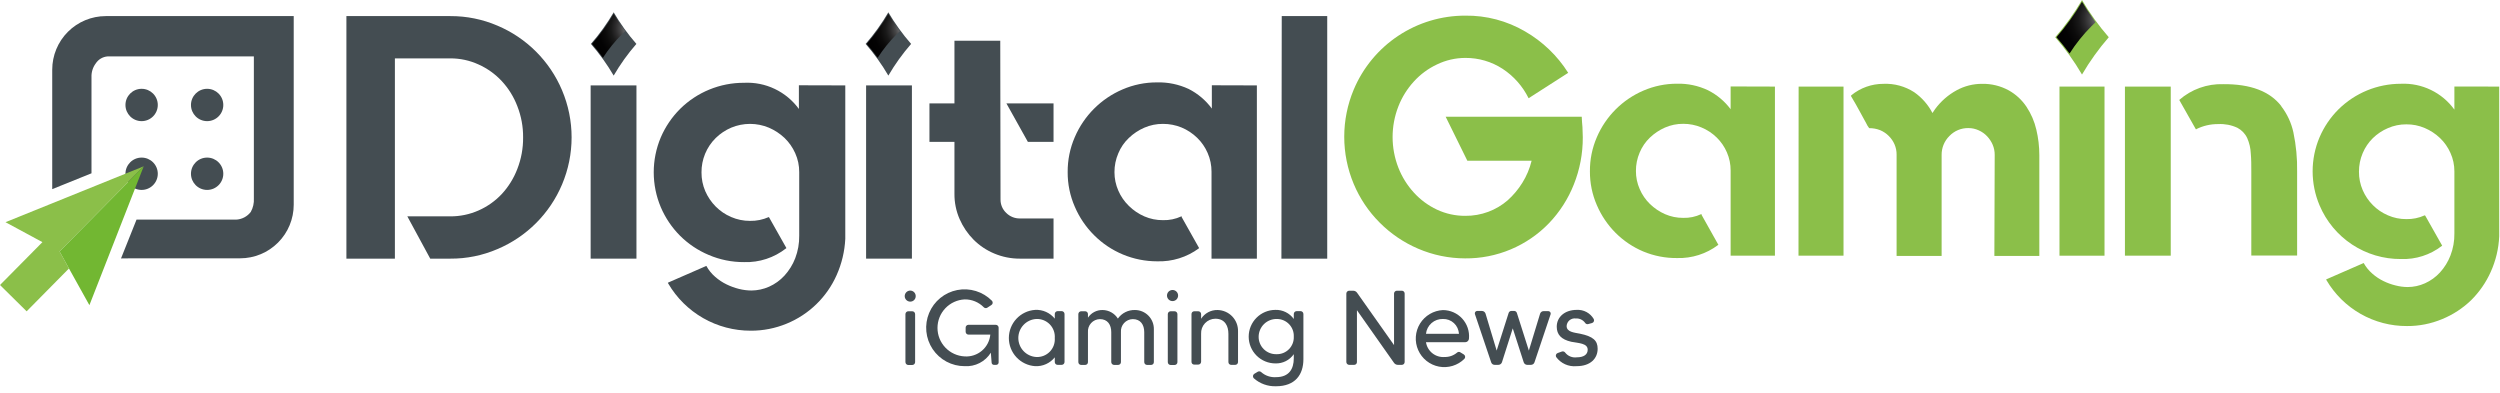 <svg width="382" height="60" viewBox="0 0 382 60" fill="none" xmlns="http://www.w3.org/2000/svg">
<path d="M93.77 1.88C94.769 3.598 95.931 5.215 97.24 6.71C95.932 8.209 94.77 9.83 93.77 11.55C92.765 9.831 91.6 8.21 90.29 6.71C91.601 5.214 92.766 3.597 93.77 1.88Z" fill="#444D52"/>
<path style="mix-blend-mode:screen" d="M95 5.27L95.52 4.77C94.893 3.913 94.309 3.025 93.77 2.11C92.804 3.74 91.693 5.28 90.45 6.71C91.049 7.385 91.609 8.093 92.13 8.83C92.959 7.546 93.921 6.352 95 5.27Z" fill="url(#paint0_radial_4524_44)"/>
<path d="M135.74 1.88C136.744 3.597 137.909 5.214 139.22 6.71C137.911 8.21 136.745 9.831 135.74 11.55C134.736 9.832 133.575 8.212 132.27 6.71C133.576 5.212 134.737 3.595 135.74 1.88Z" fill="#444D52"/>
<path style="mix-blend-mode:screen" d="M136.97 5.27L137.5 4.77C136.62 3.57 135.98 2.52 135.74 2.11C134.779 3.74 133.671 5.28 132.43 6.71C133.05 7.42 133.62 8.15 134.11 8.83C134.935 7.546 135.894 6.352 136.97 5.27Z" fill="url(#paint1_radial_4524_44)"/>
<path d="M76.01 3.92C80.461 5.798 84.002 9.339 85.88 13.79C86.844 16.068 87.341 18.516 87.341 20.99C87.341 23.463 86.844 25.912 85.88 28.19C84.002 32.641 80.461 36.182 76.01 38.06C73.737 39.039 71.285 39.537 68.81 39.52H65.74L62.24 33.06H68.81C70.294 33.067 71.763 32.76 73.12 32.16C74.46 31.571 75.668 30.717 76.67 29.65C77.701 28.534 78.509 27.23 79.05 25.81C79.648 24.274 79.947 22.638 79.93 20.99C79.944 19.362 79.645 17.746 79.05 16.23C78.512 14.809 77.703 13.505 76.67 12.39C75.668 11.315 74.461 10.451 73.12 9.85C71.768 9.231 70.297 8.914 68.81 8.92H60.34V39.52H52.93V2.46H68.81C71.285 2.448 73.736 2.945 76.01 3.92Z" fill="#444D52"/>
<path d="M90.25 39.52V13.05H97.25V39.52H90.25Z" fill="#444D52"/>
<path d="M129.16 13.05V36.5C129.066 38.409 128.619 40.284 127.84 42.03C126.349 45.395 123.615 48.053 120.21 49.45C118.467 50.173 116.597 50.54 114.71 50.53C112.163 50.536 109.66 49.875 107.449 48.611C105.238 47.348 103.397 45.527 102.11 43.33L102.05 43.23L102.11 43.17L107.93 40.63C108.276 41.263 108.733 41.829 109.28 42.3C109.808 42.763 110.397 43.154 111.03 43.46C111.637 43.756 112.274 43.987 112.93 44.15C113.545 44.305 114.176 44.385 114.81 44.39C115.74 44.384 116.659 44.187 117.51 43.81C118.405 43.412 119.209 42.833 119.87 42.11C120.576 41.336 121.132 40.437 121.51 39.46C121.931 38.359 122.138 37.188 122.12 36.01V26.3C122.128 25.304 121.92 24.318 121.51 23.41C121.119 22.532 120.562 21.737 119.87 21.07C119.174 20.415 118.368 19.887 117.49 19.51C116.576 19.127 115.595 18.93 114.605 18.93C113.614 18.93 112.634 19.127 111.72 19.51C110.842 19.886 110.042 20.421 109.36 21.09C108.665 21.775 108.115 22.593 107.742 23.495C107.37 24.397 107.182 25.364 107.19 26.34C107.18 27.33 107.378 28.311 107.77 29.22C108.151 30.091 108.69 30.885 109.36 31.56C110.036 32.241 110.837 32.784 111.72 33.16C112.629 33.553 113.609 33.754 114.6 33.75C115.584 33.77 116.561 33.572 117.46 33.17L117.52 33.22L120.16 37.9L120.11 37.95C118.287 39.383 116.017 40.126 113.7 40.05C111.844 40.06 110.006 39.689 108.3 38.96C106.66 38.273 105.17 37.274 103.91 36.02C102.662 34.767 101.664 33.287 100.97 31.66C100.257 29.971 99.89 28.157 99.89 26.325C99.89 24.492 100.257 22.678 100.97 20.99C101.666 19.37 102.664 17.897 103.91 16.65C106.514 14.072 110.035 12.634 113.7 12.65C115.317 12.569 116.93 12.892 118.391 13.591C119.852 14.289 121.117 15.34 122.07 16.65V13.03L129.16 13.05Z" fill="#444D52"/>
<path d="M132.34 39.52V13.05H139.34V39.52H132.34Z" fill="#444D52"/>
<path d="M152.88 30.47C152.873 30.855 152.947 31.237 153.097 31.592C153.247 31.947 153.469 32.266 153.75 32.53C154.023 32.805 154.349 33.022 154.708 33.168C155.067 33.314 155.452 33.386 155.84 33.38H160.98V39.52H155.84C154.505 39.526 153.182 39.264 151.95 38.75C150.761 38.259 149.68 37.539 148.77 36.63C147.867 35.723 147.141 34.654 146.63 33.48C146.098 32.263 145.828 30.948 145.84 29.62V21.68H142.02V15.8H145.84V6.22H152.84L152.88 30.47ZM160.98 15.8V21.68H157.06L153.78 15.8H160.98Z" fill="#444D52"/>
<path d="M192.05 13.05V39.52H185.12V26.25C185.127 25.263 184.926 24.285 184.53 23.38C184.153 22.505 183.606 21.713 182.92 21.05C182.232 20.382 181.425 19.849 180.54 19.48C179.639 19.112 178.674 18.925 177.7 18.93C176.72 18.922 175.749 19.119 174.85 19.51C173.976 19.889 173.177 20.421 172.49 21.08C171.794 21.737 171.245 22.535 170.88 23.42C170.486 24.332 170.285 25.316 170.29 26.31C170.289 27.281 170.49 28.241 170.88 29.13C171.257 30.006 171.805 30.797 172.49 31.46C173.171 32.135 173.971 32.677 174.85 33.06C175.749 33.451 176.72 33.648 177.7 33.64C178.669 33.669 179.632 33.47 180.51 33.06H180.56V33.17L183.21 37.88V37.93C181.362 39.304 179.102 40.009 176.8 39.93C175.011 39.93 173.239 39.576 171.586 38.89C169.934 38.203 168.433 37.198 167.17 35.93C165.921 34.685 164.923 33.212 164.23 31.59C163.5 29.922 163.129 28.12 163.14 26.3C163.125 24.46 163.496 22.637 164.23 20.95C165.634 17.68 168.24 15.074 171.51 13.67C173.18 12.948 174.981 12.58 176.8 12.59C178.462 12.546 180.112 12.889 181.62 13.59C183.023 14.297 184.239 15.325 185.17 16.59V13.03L192.05 13.05Z" fill="#444D52"/>
<path d="M202.8 2.46V39.52H195.8L195.85 2.46H202.8Z" fill="#444D52"/>
<path d="M318.13 0C319.311 2.021 320.681 3.926 322.22 5.69C320.682 7.458 319.313 9.367 318.13 11.39C316.947 9.367 315.578 7.458 314.04 5.69C315.579 3.926 316.949 2.021 318.13 0Z" fill="#8BBF49"/>
<path style="mix-blend-mode:screen" d="M319.58 4C319.78 3.79 319.99 3.6 320.2 3.4C319.2 1.98 318.41 0.75 318.13 0.27C316.995 2.19 315.69 4.004 314.23 5.69C314.96 6.52 315.63 7.38 316.23 8.18C317.191 6.668 318.314 5.267 319.58 4Z" fill="url(#paint2_radial_4524_44)"/>
<path d="M241.8 19.43C241.8 19.95 241.85 20.43 241.85 20.98C241.863 23.449 241.398 25.898 240.48 28.19C239.614 30.378 238.334 32.377 236.71 34.08C235.049 35.808 233.052 37.178 230.843 38.107C228.633 39.036 226.257 39.503 223.86 39.48C221.394 39.476 218.955 38.973 216.69 38C214.488 37.058 212.488 35.7 210.8 34C209.114 32.311 207.773 30.311 206.85 28.11C205.893 25.827 205.4 23.376 205.4 20.9C205.4 18.424 205.893 15.973 206.85 13.69C208.26 10.335 210.632 7.472 213.666 5.461C216.7 3.45 220.26 2.382 223.9 2.39C227.106 2.35 230.262 3.183 233.03 4.8C235.709 6.343 237.971 8.515 239.62 11.13L233.57 15.01C232.674 13.193 231.311 11.646 229.62 10.53C227.921 9.418 225.931 8.834 223.9 8.85C222.396 8.853 220.913 9.195 219.56 9.85C218.232 10.476 217.04 11.356 216.05 12.44C215.027 13.555 214.22 14.85 213.67 16.26C212.496 19.27 212.496 22.61 213.67 25.62C214.22 27.03 215.027 28.325 216.05 29.44C217.04 30.524 218.232 31.404 219.56 32.03C220.918 32.665 222.401 32.99 223.9 32.98C225.101 32.991 226.295 32.781 227.42 32.36C228.5 31.957 229.499 31.365 230.37 30.61C231.239 29.83 231.993 28.931 232.61 27.94C233.262 26.897 233.741 25.756 234.03 24.56H224.21L220.9 17.84H241.69C241.69 18.39 241.77 18.91 241.8 19.43Z" fill="#8BBF49"/>
<path d="M271.21 13.23V39.07H264.44V26.07C264.448 25.11 264.254 24.16 263.87 23.28C263.501 22.424 262.968 21.649 262.3 21C261.629 20.344 260.838 19.825 259.97 19.47C259.093 19.102 258.151 18.915 257.2 18.92C256.24 18.912 255.29 19.106 254.41 19.49C253.56 19.863 252.782 20.381 252.11 21.02C251.434 21.667 250.9 22.447 250.54 23.31C250.157 24.2 249.963 25.161 249.97 26.13C249.965 27.076 250.159 28.014 250.54 28.88C250.907 29.739 251.441 30.518 252.11 31.17C252.778 31.819 253.557 32.344 254.41 32.72C255.29 33.104 256.24 33.298 257.2 33.29C258.145 33.319 259.084 33.123 259.94 32.72H260V32.83L262.58 37.43H262.53C260.731 38.789 258.523 39.495 256.27 39.43C254.497 39.451 252.738 39.111 251.1 38.43C249.52 37.765 248.083 36.801 246.87 35.59C245.652 34.372 244.678 32.933 244 31.35C243.289 29.72 242.928 27.959 242.94 26.18C242.925 24.385 243.286 22.607 244 20.96C245.369 17.768 247.91 15.223 251.1 13.85C252.732 13.145 254.492 12.784 256.27 12.79C257.896 12.752 259.509 13.094 260.98 13.79C262.344 14.474 263.529 15.467 264.44 16.69V13.21L271.21 13.23Z" fill="#8BBF49"/>
<path d="M274.83 13.23H281.69V39.07H274.81L274.83 13.23ZM302.83 12.81C304.264 12.777 305.682 13.122 306.94 13.81C308.03 14.42 308.959 15.28 309.65 16.32C310.354 17.381 310.862 18.56 311.15 19.8C311.456 21.081 311.611 22.393 311.61 23.71V39.11H304.74L304.79 23.67C304.796 23.134 304.69 22.603 304.48 22.11C304.274 21.634 303.986 21.197 303.63 20.82C303.265 20.434 302.826 20.125 302.34 19.91C301.844 19.683 301.305 19.567 300.76 19.57C300.219 19.562 299.681 19.666 299.182 19.876C298.683 20.086 298.233 20.397 297.86 20.79C297.481 21.167 297.181 21.616 296.978 22.11C296.776 22.605 296.674 23.135 296.68 23.67V39.11H289.8V23.63C289.806 23.094 289.7 22.563 289.49 22.07C289.281 21.588 288.982 21.151 288.61 20.78C288.232 20.4 287.784 20.098 287.29 19.89C286.755 19.68 286.185 19.575 285.61 19.58C285.425 19.347 285.27 19.092 285.15 18.82L284.22 17.12C283.84 16.4 283.37 15.58 282.82 14.66L282.88 14.56C284.261 13.427 285.993 12.808 287.78 12.81C289.445 12.736 291.092 13.183 292.49 14.09C293.664 14.909 294.621 16 295.28 17.27C295.406 17.06 295.543 16.856 295.69 16.66C296.563 15.474 297.687 14.494 298.98 13.79C300.168 13.144 301.498 12.807 302.85 12.81H302.83Z" fill="#8BBF49"/>
<path d="M314.69 39.07V13.23H321.57V39.07H314.69Z" fill="#8BBF49"/>
<path d="M324.69 13.23H331.69V39.07H324.69V13.23ZM348.57 16.23C349.48 17.408 350.115 18.775 350.43 20.23C350.845 22.202 351.036 24.215 351 26.23V39.05H344V26.22C344 25.22 344 24.33 343.92 23.44C343.886 22.637 343.703 21.846 343.38 21.11C343.066 20.434 342.539 19.879 341.88 19.53C340.961 19.102 339.952 18.906 338.94 18.96C337.774 18.95 336.622 19.217 335.58 19.74V19.79L335.52 19.74L332.99 15.27C334.844 13.644 337.245 12.783 339.71 12.86C343.877 12.827 346.837 13.947 348.59 16.22L348.57 16.23Z" fill="#8BBF49"/>
<path d="M381.88 13.23V36.12C381.796 37.989 381.358 39.824 380.59 41.53C379.866 43.149 378.849 44.621 377.59 45.87C376.31 47.106 374.807 48.087 373.16 48.76C371.46 49.472 369.633 49.832 367.79 49.82C365.306 49.833 362.863 49.193 360.704 47.964C358.546 46.736 356.748 44.962 355.49 42.82L355.43 42.72L355.49 42.67L361.17 40.19C361.513 40.802 361.96 41.35 362.49 41.81C363.005 42.267 363.58 42.65 364.2 42.95C364.794 43.241 365.417 43.466 366.06 43.62C366.658 43.775 367.273 43.856 367.89 43.86C368.8 43.858 369.7 43.664 370.53 43.29C371.402 42.9 372.185 42.335 372.83 41.63C373.52 40.874 374.063 39.996 374.43 39.04C374.844 37.965 375.047 36.822 375.03 35.67V26.19C375.036 25.218 374.831 24.256 374.43 23.37C374.052 22.512 373.509 21.737 372.83 21.09C372.151 20.445 371.362 19.927 370.5 19.56C369.612 19.182 368.655 18.991 367.69 19C366.72 18.992 365.759 19.19 364.87 19.58C364.015 19.942 363.235 20.461 362.57 21.11C361.906 21.763 361.379 22.541 361.02 23.4C360.638 24.298 360.444 25.264 360.45 26.24C360.442 27.206 360.636 28.163 361.02 29.05C361.387 29.904 361.913 30.682 362.57 31.34C363.228 32.005 364.009 32.534 364.87 32.9C365.759 33.29 366.72 33.488 367.69 33.48C368.651 33.501 369.604 33.306 370.48 32.91H370.53L370.58 32.96L373.16 37.53L373.11 37.58C371.325 38.958 369.113 39.666 366.86 39.58C364.209 39.596 361.614 38.825 359.401 37.366C357.189 35.906 355.459 33.823 354.43 31.38C353.731 29.734 353.37 27.964 353.37 26.175C353.37 24.387 353.731 22.616 354.43 20.97C355.108 19.387 356.082 17.948 357.3 16.73C359.843 14.209 363.28 12.796 366.86 12.8C368.443 12.729 370.018 13.053 371.444 13.743C372.87 14.432 374.103 15.466 375.03 16.75V13.22L381.88 13.23Z" fill="#8BBF49"/>
<path d="M20.34 39.47H36.69C38.862 39.47 40.945 38.607 42.481 37.071C44.017 35.535 44.88 33.452 44.88 31.28V2.51V2.46H16.16C13.99 2.463 11.909 3.327 10.375 4.862C8.841 6.398 7.98 8.48 7.98 10.65V25.51V28.9L13.98 26.48V11.79C13.95 11.036 14.18 10.295 14.63 9.69C14.828 9.386 15.093 9.131 15.405 8.945C15.717 8.76 16.068 8.649 16.43 8.62H38.79V30.3C38.836 31.024 38.672 31.746 38.32 32.38C38.053 32.731 37.712 33.018 37.322 33.222C36.931 33.426 36.5 33.541 36.06 33.56H20.86L18.49 39.49L20.34 39.47Z" fill="#444D52"/>
<path d="M21.64 18.51C23.004 18.51 24.11 17.404 24.11 16.04C24.11 14.676 23.004 13.57 21.64 13.57C20.276 13.57 19.17 14.676 19.17 16.04C19.17 17.404 20.276 18.51 21.64 18.51Z" fill="#444D52"/>
<path d="M31.65 18.51C33.014 18.51 34.12 17.404 34.12 16.04C34.12 14.676 33.014 13.57 31.65 13.57C30.286 13.57 29.18 14.676 29.18 16.04C29.18 17.404 30.286 18.51 31.65 18.51Z" fill="#444D52"/>
<path d="M21.64 29.02C23.004 29.02 24.11 27.914 24.11 26.55C24.11 25.186 23.004 24.08 21.64 24.08C20.276 24.08 19.17 25.186 19.17 26.55C19.17 27.914 20.276 29.02 21.64 29.02Z" fill="#444D52"/>
<path d="M31.65 29.02C33.014 29.02 34.12 27.914 34.12 26.55C34.12 25.186 33.014 24.08 31.65 24.08C30.286 24.08 29.18 25.186 29.18 26.55C29.18 27.914 30.286 29.02 31.65 29.02Z" fill="#444D52"/>
<path d="M4.07 47.57L10.54 41.02L9.1 38.42L21.96 25.41L0.84 33.95L6.48 37L0 43.55L4.07 47.57Z" fill="#8BBF49"/>
<path d="M9.1 38.42L10.54 41.02L13.66 46.63L21.96 25.41L9.1 38.42Z" fill="#72B732"/>
<path d="M138.24 45.25C138.24 45.026 138.328 44.812 138.486 44.652C138.643 44.493 138.857 44.403 139.08 44.4C139.191 44.4 139.301 44.422 139.404 44.465C139.507 44.508 139.6 44.57 139.678 44.65C139.756 44.728 139.818 44.822 139.859 44.925C139.901 45.029 139.922 45.139 139.92 45.25C139.922 45.361 139.901 45.47 139.859 45.573C139.817 45.675 139.755 45.769 139.677 45.847C139.599 45.925 139.506 45.987 139.403 46.029C139.301 46.07 139.191 46.091 139.08 46.09C138.858 46.087 138.646 45.998 138.489 45.841C138.332 45.684 138.243 45.472 138.24 45.25ZM138.35 55.32V48C138.35 47.883 138.397 47.771 138.479 47.689C138.562 47.606 138.674 47.56 138.79 47.56H139.39C139.507 47.56 139.619 47.606 139.701 47.689C139.784 47.771 139.83 47.883 139.83 48V55.34C139.828 55.455 139.78 55.564 139.698 55.645C139.616 55.725 139.505 55.77 139.39 55.77H138.79C138.732 55.77 138.674 55.758 138.62 55.736C138.565 55.713 138.517 55.679 138.476 55.638C138.435 55.596 138.402 55.546 138.381 55.491C138.359 55.437 138.349 55.379 138.35 55.32Z" fill="#444D52"/>
<path d="M147.95 49.63H152.15C152.263 49.63 152.372 49.673 152.454 49.752C152.536 49.83 152.585 49.937 152.59 50.05V55.4C152.585 55.496 152.542 55.587 152.471 55.652C152.4 55.718 152.306 55.753 152.21 55.75H151.87C151.779 55.75 151.691 55.715 151.626 55.651C151.56 55.587 151.522 55.501 151.52 55.41L151.4 53.89C150.981 54.562 150.388 55.109 149.684 55.471C148.98 55.834 148.19 55.999 147.4 55.95C146.433 55.952 145.48 55.715 144.627 55.26C143.774 54.805 143.046 54.146 142.508 53.342C141.971 52.538 141.641 51.614 141.546 50.651C141.452 49.689 141.597 48.718 141.969 47.825C142.34 46.932 142.927 46.145 143.676 45.533C144.424 44.922 145.313 44.505 146.262 44.319C147.211 44.133 148.191 44.185 149.116 44.47C150.04 44.754 150.879 45.263 151.56 45.95C151.606 45.995 151.64 46.05 151.662 46.111C151.683 46.171 151.69 46.236 151.682 46.3C151.674 46.363 151.652 46.424 151.617 46.478C151.582 46.532 151.535 46.577 151.48 46.61L150.87 47.01C150.786 47.066 150.685 47.091 150.584 47.08C150.483 47.069 150.39 47.023 150.32 46.95C149.94 46.562 149.485 46.256 148.983 46.05C148.481 45.843 147.943 45.741 147.4 45.75C146.281 45.804 145.226 46.286 144.453 47.097C143.68 47.907 143.249 48.985 143.249 50.105C143.249 51.225 143.68 52.302 144.453 53.113C145.226 53.924 146.281 54.406 147.4 54.46C148.358 54.524 149.304 54.212 150.036 53.59C150.768 52.969 151.228 52.086 151.32 51.13H147.98C147.865 51.127 147.756 51.08 147.675 50.998C147.595 50.915 147.55 50.805 147.55 50.69V50.07C147.547 49.959 147.587 49.852 147.662 49.77C147.736 49.688 147.839 49.638 147.95 49.63Z" fill="#444D52"/>
<path d="M161.61 47.54H162.22C162.337 47.54 162.448 47.586 162.531 47.669C162.614 47.751 162.66 47.863 162.66 47.98V55.32C162.657 55.435 162.61 55.544 162.528 55.625C162.445 55.705 162.335 55.75 162.22 55.75H161.61C161.553 55.751 161.496 55.741 161.442 55.72C161.389 55.699 161.34 55.668 161.299 55.628C161.258 55.587 161.226 55.54 161.204 55.487C161.181 55.434 161.17 55.377 161.17 55.32V54.6C160.813 55.047 160.354 55.402 159.833 55.636C159.311 55.871 158.741 55.979 158.17 55.95C157.08 55.876 156.059 55.39 155.314 54.592C154.568 53.794 154.153 52.742 154.153 51.65C154.153 50.558 154.568 49.506 155.314 48.708C156.059 47.91 157.08 47.424 158.17 47.35C158.74 47.319 159.31 47.425 159.832 47.658C160.353 47.891 160.812 48.245 161.17 48.69V48C161.167 47.941 161.177 47.881 161.197 47.825C161.218 47.77 161.25 47.719 161.291 47.676C161.333 47.633 161.382 47.599 161.437 47.575C161.491 47.552 161.55 47.54 161.61 47.54ZM161.17 51.66C161.198 51.277 161.146 50.892 161.015 50.531C160.884 50.17 160.678 49.84 160.411 49.564C160.143 49.288 159.821 49.072 159.464 48.93C159.107 48.788 158.724 48.723 158.34 48.74C157.599 48.783 156.903 49.108 156.393 49.648C155.884 50.188 155.6 50.903 155.6 51.645C155.6 52.387 155.884 53.101 156.393 53.641C156.903 54.181 157.599 54.506 158.34 54.55C158.722 54.569 159.103 54.507 159.46 54.368C159.816 54.229 160.138 54.016 160.406 53.742C160.673 53.469 160.88 53.142 161.012 52.783C161.143 52.424 161.197 52.041 161.17 51.66Z" fill="#444D52"/>
<path d="M176.31 50.33V55.33C176.311 55.386 176.301 55.442 176.281 55.494C176.26 55.546 176.23 55.593 176.191 55.633C176.151 55.673 176.105 55.705 176.053 55.727C176.001 55.749 175.946 55.76 175.89 55.76H175.27C175.156 55.76 175.047 55.715 174.966 55.634C174.885 55.553 174.84 55.444 174.84 55.33V50.76C174.84 49.61 174.27 48.76 173.09 48.76C172.837 48.764 172.588 48.821 172.358 48.925C172.128 49.03 171.922 49.181 171.752 49.368C171.583 49.556 171.453 49.776 171.372 50.015C171.291 50.255 171.259 50.508 171.28 50.76V55.33C171.28 55.442 171.236 55.55 171.158 55.63C171.079 55.711 170.972 55.757 170.86 55.76H170.24C170.125 55.76 170.015 55.715 169.932 55.635C169.85 55.554 169.803 55.445 169.8 55.33V50.76C169.8 49.61 169.24 48.76 168.05 48.76C167.798 48.766 167.549 48.823 167.32 48.928C167.091 49.033 166.885 49.184 166.716 49.371C166.546 49.558 166.417 49.778 166.335 50.017C166.253 50.255 166.221 50.508 166.24 50.76V55.33C166.241 55.386 166.231 55.442 166.211 55.494C166.19 55.546 166.16 55.593 166.121 55.633C166.081 55.673 166.035 55.705 165.983 55.727C165.931 55.749 165.876 55.76 165.82 55.76H165.2C165.086 55.76 164.977 55.715 164.896 55.634C164.815 55.553 164.77 55.444 164.77 55.33V48C164.77 47.885 164.815 47.775 164.895 47.692C164.976 47.61 165.085 47.562 165.2 47.56H165.82C165.877 47.561 165.932 47.574 165.984 47.596C166.036 47.619 166.082 47.652 166.121 47.693C166.16 47.734 166.191 47.782 166.211 47.835C166.232 47.887 166.241 47.943 166.24 48V48.54C166.483 48.175 166.813 47.876 167.201 47.672C167.589 47.467 168.022 47.364 168.46 47.37C168.93 47.373 169.393 47.494 169.803 47.723C170.214 47.952 170.561 48.281 170.81 48.68C171.105 48.263 171.498 47.925 171.956 47.696C172.413 47.467 172.919 47.355 173.43 47.37C173.815 47.371 174.195 47.449 174.549 47.599C174.903 47.749 175.224 47.969 175.492 48.245C175.76 48.52 175.971 48.847 176.111 49.205C176.252 49.563 176.319 49.945 176.31 50.33Z" fill="#444D52"/>
<path d="M178.32 45.25C178.307 45.131 178.319 45.011 178.356 44.898C178.392 44.784 178.452 44.679 178.532 44.59C178.612 44.501 178.709 44.43 178.818 44.382C178.927 44.333 179.046 44.308 179.165 44.308C179.284 44.308 179.402 44.333 179.511 44.382C179.62 44.43 179.718 44.501 179.798 44.59C179.877 44.679 179.938 44.784 179.974 44.898C180.011 45.011 180.023 45.131 180.01 45.25C179.987 45.458 179.888 45.651 179.733 45.791C179.577 45.931 179.374 46.008 179.165 46.008C178.955 46.008 178.753 45.931 178.597 45.791C178.441 45.651 178.343 45.458 178.32 45.25ZM178.44 55.32V48C178.44 47.885 178.485 47.775 178.565 47.692C178.646 47.61 178.755 47.562 178.87 47.56H179.47C179.587 47.56 179.699 47.606 179.781 47.689C179.864 47.771 179.91 47.883 179.91 48V55.34C179.91 55.397 179.899 55.454 179.876 55.507C179.854 55.56 179.821 55.608 179.78 55.648C179.739 55.688 179.691 55.719 179.638 55.74C179.584 55.761 179.527 55.771 179.47 55.77H178.87C178.812 55.77 178.754 55.758 178.701 55.735C178.647 55.712 178.599 55.679 178.559 55.637C178.518 55.595 178.487 55.545 178.467 55.491C178.446 55.436 178.437 55.378 178.44 55.32Z" fill="#444D52"/>
<path d="M189.17 50.62V55.32C189.17 55.377 189.159 55.434 189.136 55.487C189.114 55.54 189.082 55.588 189.041 55.628C189 55.668 188.951 55.699 188.898 55.72C188.844 55.741 188.787 55.751 188.73 55.75H188.12C188.064 55.75 188.009 55.739 187.957 55.717C187.905 55.696 187.859 55.664 187.819 55.624C187.78 55.584 187.75 55.536 187.729 55.484C187.709 55.432 187.699 55.376 187.7 55.32V51C187.7 49.85 187.2 48.7 185.7 48.7C185.405 48.702 185.113 48.764 184.842 48.883C184.571 49.001 184.327 49.172 184.124 49.387C183.922 49.602 183.764 49.856 183.662 50.133C183.56 50.41 183.515 50.705 183.53 51V55.28C183.527 55.395 183.48 55.504 183.398 55.585C183.315 55.665 183.205 55.71 183.09 55.71H182.48C182.424 55.712 182.368 55.701 182.315 55.68C182.263 55.659 182.216 55.627 182.176 55.587C182.137 55.546 182.106 55.498 182.086 55.446C182.066 55.393 182.057 55.337 182.06 55.28V48C182.057 47.943 182.066 47.886 182.086 47.833C182.106 47.78 182.137 47.731 182.176 47.69C182.215 47.649 182.262 47.616 182.315 47.594C182.367 47.572 182.423 47.56 182.48 47.56H183.09C183.207 47.56 183.319 47.606 183.401 47.689C183.484 47.772 183.53 47.883 183.53 48V48.71C183.799 48.288 184.172 47.943 184.614 47.709C185.055 47.474 185.55 47.357 186.05 47.37C186.469 47.378 186.881 47.468 187.265 47.636C187.648 47.804 187.995 48.045 188.285 48.347C188.575 48.649 188.802 49.005 188.954 49.395C189.106 49.785 189.179 50.202 189.17 50.62Z" fill="#444D52"/>
<path d="M198.13 47.54H198.73C198.845 47.542 198.954 47.59 199.035 47.672C199.115 47.755 199.16 47.865 199.16 47.98V54.89C199.16 57.23 197.92 59.02 194.97 59.02C193.72 59.062 192.503 58.622 191.57 57.79C191.525 57.742 191.491 57.684 191.472 57.621C191.452 57.558 191.447 57.491 191.456 57.426C191.466 57.361 191.49 57.298 191.527 57.244C191.564 57.189 191.613 57.143 191.67 57.11L192.19 56.8C192.269 56.754 192.361 56.734 192.453 56.743C192.544 56.752 192.631 56.789 192.7 56.85C193.007 57.125 193.366 57.335 193.756 57.469C194.146 57.603 194.559 57.658 194.97 57.63C196.97 57.63 197.69 56.38 197.69 54.75V54.12C197.377 54.569 196.957 54.934 196.469 55.18C195.98 55.426 195.437 55.546 194.89 55.53C193.805 55.53 192.765 55.099 191.998 54.332C191.231 53.565 190.8 52.525 190.8 51.44C190.8 50.355 191.231 49.315 191.998 48.548C192.765 47.781 193.805 47.35 194.89 47.35C195.435 47.335 195.975 47.454 196.463 47.696C196.951 47.938 197.372 48.297 197.69 48.74V48C197.687 47.941 197.697 47.881 197.717 47.825C197.738 47.77 197.77 47.719 197.811 47.676C197.853 47.633 197.902 47.599 197.957 47.575C198.011 47.552 198.07 47.54 198.13 47.54ZM197.69 51.43C197.705 51.084 197.649 50.738 197.528 50.413C197.406 50.089 197.22 49.792 196.981 49.541C196.742 49.29 196.455 49.09 196.137 48.952C195.819 48.815 195.476 48.742 195.13 48.74C194.768 48.729 194.408 48.791 194.07 48.921C193.732 49.05 193.423 49.246 193.162 49.497C192.9 49.747 192.691 50.047 192.547 50.379C192.402 50.711 192.325 51.068 192.32 51.43C192.314 51.787 192.381 52.142 192.516 52.473C192.651 52.804 192.852 53.104 193.106 53.355C193.36 53.606 193.662 53.804 193.995 53.935C194.327 54.066 194.683 54.129 195.04 54.12C195.394 54.131 195.747 54.069 196.077 53.938C196.406 53.806 196.705 53.608 196.954 53.355C197.202 53.102 197.396 52.801 197.523 52.469C197.65 52.138 197.707 51.784 197.69 51.43Z" fill="#444D52"/>
<path d="M213.45 44.42H214.21C214.267 44.421 214.322 44.434 214.374 44.456C214.426 44.479 214.472 44.512 214.511 44.553C214.55 44.594 214.581 44.642 214.601 44.695C214.622 44.747 214.632 44.803 214.63 44.86V55.32C214.63 55.432 214.586 55.54 214.508 55.62C214.429 55.701 214.323 55.747 214.21 55.75H213.59C213.477 55.749 213.365 55.722 213.264 55.669C213.163 55.617 213.076 55.542 213.01 55.45L207.34 47.4V55.32C207.342 55.376 207.332 55.432 207.311 55.484C207.291 55.536 207.26 55.583 207.221 55.623C207.182 55.663 207.135 55.695 207.083 55.717C207.032 55.739 206.976 55.75 206.92 55.75H206.16C206.045 55.75 205.935 55.705 205.853 55.625C205.77 55.544 205.723 55.435 205.72 55.32V44.86C205.72 44.743 205.767 44.631 205.849 44.549C205.932 44.466 206.044 44.42 206.16 44.42H206.76C206.878 44.42 206.993 44.449 207.098 44.502C207.202 44.556 207.292 44.634 207.36 44.73L213.01 52.73V44.83C213.018 44.718 213.068 44.614 213.149 44.538C213.231 44.462 213.339 44.42 213.45 44.42Z" fill="#444D52"/>
<path d="M224.46 51.72C224.457 51.87 224.397 52.014 224.29 52.12C224.184 52.226 224.04 52.287 223.89 52.29H217.89C217.992 52.957 218.342 53.561 218.871 53.98C219.399 54.4 220.067 54.603 220.74 54.55C221.443 54.565 222.127 54.319 222.66 53.86C222.733 53.8 222.825 53.767 222.92 53.767C223.015 53.767 223.107 53.8 223.18 53.86L223.67 54.16C223.725 54.194 223.771 54.24 223.806 54.294C223.841 54.349 223.863 54.41 223.872 54.474C223.88 54.538 223.875 54.603 223.856 54.664C223.836 54.726 223.804 54.782 223.76 54.83C223.258 55.328 222.642 55.697 221.965 55.904C221.289 56.111 220.572 56.15 219.877 56.019C219.182 55.887 218.53 55.588 217.976 55.148C217.422 54.708 216.984 54.139 216.699 53.492C216.414 52.844 216.29 52.137 216.34 51.431C216.389 50.726 216.609 50.042 216.981 49.441C217.354 48.839 217.867 48.337 218.476 47.978C219.086 47.619 219.773 47.414 220.48 47.38C221.034 47.381 221.581 47.496 222.087 47.719C222.594 47.943 223.048 48.268 223.423 48.676C223.797 49.084 224.082 49.565 224.261 50.089C224.439 50.613 224.507 51.168 224.46 51.72ZM222.92 51.01C222.894 50.386 222.623 49.799 222.166 49.374C221.71 48.949 221.104 48.721 220.48 48.74C219.843 48.721 219.222 48.944 218.742 49.362C218.262 49.782 217.958 50.366 217.89 51L222.92 51.01Z" fill="#444D52"/>
<path d="M235.88 47.54H236.59C236.648 47.542 236.705 47.557 236.756 47.584C236.807 47.612 236.851 47.651 236.884 47.699C236.917 47.747 236.939 47.801 236.947 47.859C236.955 47.916 236.949 47.975 236.93 48.03L234.47 55.36C234.432 55.475 234.358 55.575 234.259 55.645C234.16 55.715 234.041 55.752 233.92 55.75H233.37C233.248 55.751 233.128 55.713 233.029 55.641C232.93 55.569 232.857 55.467 232.82 55.35L231.15 50.17L229.5 55.35C229.461 55.465 229.387 55.566 229.289 55.637C229.19 55.709 229.072 55.748 228.95 55.75H228.38C228.262 55.751 228.146 55.713 228.05 55.643C227.955 55.573 227.885 55.473 227.85 55.36L225.37 48C225.351 47.945 225.346 47.886 225.354 47.829C225.362 47.772 225.383 47.717 225.416 47.669C225.449 47.621 225.493 47.582 225.544 47.554C225.595 47.527 225.652 47.512 225.71 47.51H226.44C226.563 47.514 226.681 47.555 226.78 47.629C226.878 47.702 226.951 47.804 226.99 47.92L228.69 53.57L230.52 47.82C230.548 47.73 230.604 47.652 230.679 47.596C230.755 47.54 230.846 47.51 230.94 47.51H231.38C231.471 47.514 231.558 47.546 231.629 47.602C231.701 47.657 231.753 47.733 231.78 47.82L233.61 53.57L235.33 47.92C235.369 47.806 235.443 47.707 235.542 47.639C235.641 47.571 235.76 47.536 235.88 47.54Z" fill="#444D52"/>
<path d="M244.12 53.29C244.12 54.73 243.07 55.95 240.9 55.95C240.303 56.008 239.701 55.909 239.154 55.664C238.607 55.418 238.133 55.035 237.78 54.55C237.751 54.495 237.733 54.434 237.73 54.372C237.726 54.31 237.736 54.248 237.759 54.19C237.782 54.132 237.817 54.079 237.862 54.036C237.907 53.993 237.961 53.96 238.02 53.94L238.67 53.71C238.762 53.683 238.859 53.686 238.949 53.718C239.039 53.751 239.117 53.811 239.17 53.89C239.376 54.152 239.647 54.355 239.956 54.479C240.264 54.604 240.6 54.645 240.93 54.6C242 54.6 242.6 54.17 242.6 53.44C242.6 52.44 241.22 52.44 240.08 52.22C238.55 51.87 237.87 51.12 237.87 49.92C237.87 48.42 239.12 47.35 240.92 47.35C241.439 47.319 241.957 47.433 242.416 47.678C242.875 47.924 243.257 48.291 243.52 48.74C243.551 48.797 243.569 48.86 243.572 48.924C243.575 48.989 243.564 49.053 243.539 49.113C243.514 49.172 243.476 49.225 243.428 49.268C243.379 49.311 243.322 49.343 243.26 49.36L242.68 49.52C242.593 49.545 242.5 49.541 242.415 49.508C242.33 49.476 242.258 49.417 242.21 49.34C242.048 49.113 241.831 48.931 241.579 48.812C241.327 48.693 241.048 48.641 240.77 48.66C240.602 48.638 240.431 48.651 240.269 48.697C240.106 48.744 239.954 48.824 239.824 48.932C239.693 49.04 239.587 49.173 239.51 49.325C239.434 49.476 239.39 49.641 239.38 49.81C239.38 50.73 240.5 50.81 241.43 50.99C243.44 51.41 244.12 52.05 244.12 53.29Z" fill="#444D52"/>
<defs>
<radialGradient id="paint0_radial_4524_44" cx="0" cy="0" r="1" gradientUnits="userSpaceOnUse" gradientTransform="translate(96.79 4.28) scale(8 8)">
<stop stop-color="#C5C6CA"/>
<stop offset="0.02" stop-color="#B5B5B9"/>
<stop offset="0.1" stop-color="#8B8B8E"/>
<stop offset="0.17" stop-color="#666668"/>
<stop offset="0.25" stop-color="#464647"/>
<stop offset="0.34" stop-color="#2D2C2D"/>
<stop offset="0.43" stop-color="#191919"/>
<stop offset="0.54" stop-color="#0C0B0B"/>
<stop offset="0.67" stop-color="#030203"/>
<stop offset="0.89" stop-color="#010000"/>
</radialGradient>
<radialGradient id="paint1_radial_4524_44" cx="0" cy="0" r="1" gradientUnits="userSpaceOnUse" gradientTransform="translate(138.76 4.28) scale(8 8)">
<stop stop-color="#C5C6CA"/>
<stop offset="0.02" stop-color="#B5B5B9"/>
<stop offset="0.1" stop-color="#8B8B8E"/>
<stop offset="0.17" stop-color="#666668"/>
<stop offset="0.25" stop-color="#464647"/>
<stop offset="0.34" stop-color="#2D2C2D"/>
<stop offset="0.43" stop-color="#191919"/>
<stop offset="0.54" stop-color="#0C0B0B"/>
<stop offset="0.67" stop-color="#030203"/>
<stop offset="0.89" stop-color="#010000"/>
</radialGradient>
<radialGradient id="paint2_radial_4524_44" cx="0" cy="0" r="1" gradientUnits="userSpaceOnUse" gradientTransform="translate(321.69 2.82) scale(9.43 9.43)">
<stop stop-color="#C5C6CA"/>
<stop offset="0.02" stop-color="#B5B5B9"/>
<stop offset="0.1" stop-color="#8B8B8E"/>
<stop offset="0.17" stop-color="#666668"/>
<stop offset="0.25" stop-color="#464647"/>
<stop offset="0.34" stop-color="#2D2C2D"/>
<stop offset="0.43" stop-color="#191919"/>
<stop offset="0.54" stop-color="#0C0B0B"/>
<stop offset="0.67" stop-color="#030203"/>
<stop offset="0.89" stop-color="#010000"/>
</radialGradient>
</defs>
</svg>
